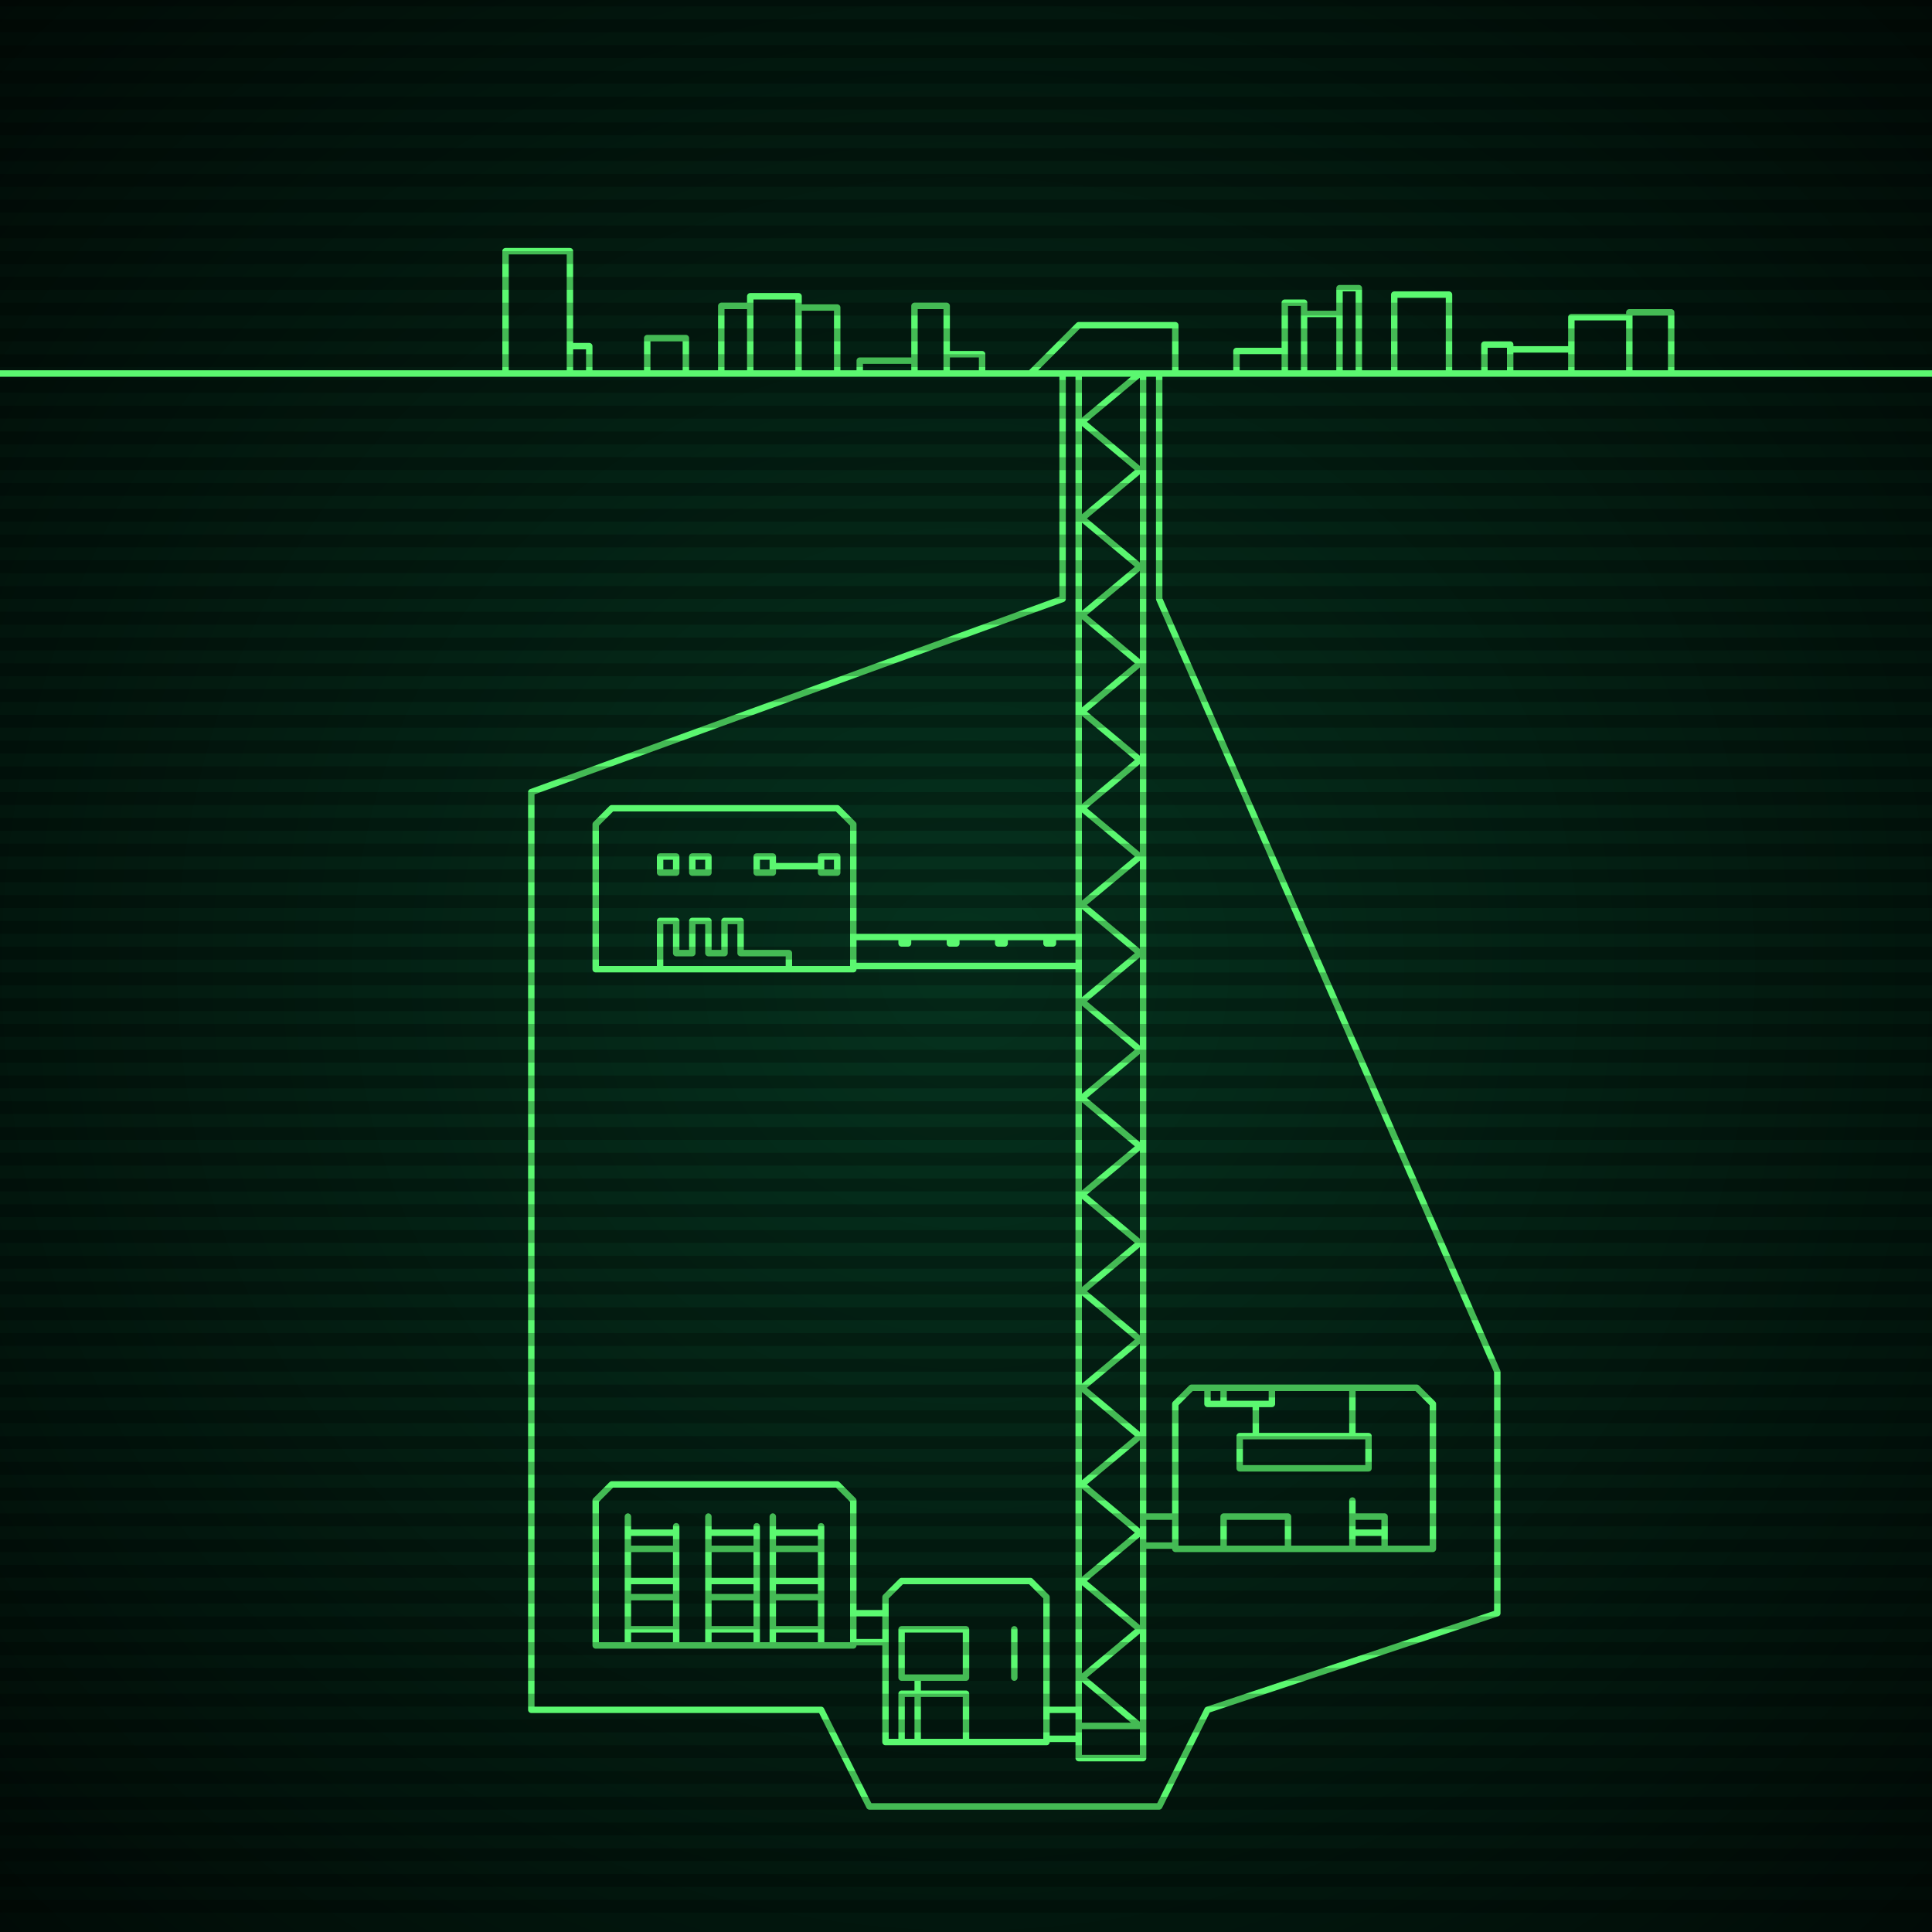 <svg xmlns="http://www.w3.org/2000/svg"
     width="600" height="600"
>

    <defs>
        <radialGradient id="screenGradient"
                        r="100%"
        >
            <stop offset="0%" stop-color="#05321e" />
            <stop offset="90%" stop-color="black" />

        </radialGradient>
    </defs>

    <rect
            fill="url(#screenGradient)"
            width="600" height="600" />


    <g id="monitor" >
        <g id="crt" class="on">
            <g id="terminal">
                <path
                        id="bunker-path"
                        style="fill: none;stroke: #5bf870;stroke-width:2px;stroke-linecap:round;stroke-linejoin:round;stroke-miterlimit:4;stroke-dasharray:none"
                        d="M -40,116 L 640,116 M 280,491 L 320,491 L 325,496 L 325,541 L 275,541 L 275,496 L 280,491 M 280,541 L 280,526 L 300,526 L 300,541 M 285,541 L 285,521 M 280,521 L 280,506 L 300,506 L 300,521 L 280,521 M 315,521 L 315,506 z M 190,251 L 260,251 L 265,256 L 265,301 L 185,301 L 185,256 L 190,251 M 255,271 L 255,266 L 260,266 L 260,271 L 255,271 M 255,269 L 240,269 M 235,271 L 235,266 L 240,266 L 240,271 L 235,271 M 215,271 L 215,266 L 220,266 L 220,271 L 215,271 M 205,271 L 205,266 L 210,266 L 210,271 L 205,271 M 205,301 L 205,286 L 210,286 L 210,296 L 215,296 L 215,286 L 220,286 L 220,296 L 225,296 L 225,286 L 230,286 L 230,296 L 235,296 L 245,296 L 245,301 z M 190,461 L 260,461 L 265,466 L 265,511 L 185,511 L 185,466 L 190,461 M 195,511 L 195,471 M 210,511 L 210,474 M 195,506 L 210,506 M 195,496 L 210,496 M 195,491 L 210,491 M 195,481 L 210,481 M 195,476 L 210,476 M 220,511 L 220,471 M 235,511 L 235,474 M 220,506 L 235,506 M 220,496 L 235,496 M 220,491 L 235,491 M 220,481 L 235,481 M 220,476 L 235,476 M 240,511 L 240,471 M 255,511 L 255,474 M 240,506 L 255,506 M 240,496 L 255,496 M 240,491 L 255,491 M 240,481 L 255,481 M 240,476 L 255,476 z M 370,431 L 440,431 L 445,436 L 445,481 L 365,481 L 365,436 L 370,431 M 375,431 L 375,436 L 395,436 L 395,431 M 380,431 L 380,436 M 390,436 L 390,446 M 420,431 L 420,446 M 385,446 L 385,456 L 425,456 L 425,446 L 385,446 M 380,481 L 380,471 L 400,471 L 400,481 L 380,481 M 420,481 L 420,466 M 420,476 L 420,476 L 430,476 L 430,481 L 420,481 M 420,471 L 420,471 L 430,471 L 430,476 L 420,476 z M 320,116 L 335,101 L 365,101 L 365,116 M 335,116 L 335,546 L 355,546 L 355,116 M 335,116 L 354,116 L 336,131 L 354,146 L 336,161 L 354,176 L 336,191 L 354,206 L 336,221 L 354,236 L 336,251 L 354,266 L 336,281 L 354,296 L 336,311 L 354,326 L 336,341 L 354,356 L 336,371 L 354,386 L 336,401 L 354,416 L 336,431 L 354,446 L 336,461 L 354,476 L 336,491 L 354,506 L 336,521 L 354,536 L 336,536 M 325,531 L 335,531 M 335,540 L 325,540 M 265,291 L 335,291 M 335,300 L 265,300 M 280,291 L 280,293 L 282,293 L 282,291 M 295,291 L 295,293 L 297,293 L 297,291 M 310,291 L 310,293 L 312,293 L 312,291 M 325,291 L 325,293 L 327,293 L 327,291 M 265,501 L 275,501 M 275,510 L 265,510 M 365,471 L 355,471 M 355,480 L 365,480 z M 285,561 L 360,561 L 375,531 L 465,501 M 360,116 L 360,186 L 465,426 L 465,501 M 345,561 L 270,561 L 255,531 L 165,531 M 330,116 L 330,186 L 165,246 L 165,531 M 157,116 L 157,78 L 177,78 L 177,116 M 177,116 L 177,107.5 L 183,107.5 L 183,116 M 201,116 L 201,105 L 213,105 L 213,116 M 224,116 L 224,95 L 233,95 L 233,116 M 233,116 L 233,92 L 248,92 L 248,116 M 248,116 L 248,95.5 L 260,95.5 L 260,116 M 267,116 L 267,112 L 284,112 L 284,116 M 284,116 L 284,95 L 294,95 L 294,116 M 294,116 L 294,110 L 305,110 L 305,116 M 384,116 L 384,109 L 399,109 L 399,116 M 399,116 L 399,94 L 405,94 L 405,116 M 405,116 L 405,97.5 L 416,97.5 L 416,116 M 416,116 L 416,89.5 L 422,89.5 L 422,116 M 433,116 L 433,91.5 L 450,91.5 L 450,116 M 461,116 L 461,107 L 469,107 L 469,116 M 469,116 L 469,108.5 L 488,108.5 L 488,116 M 488,116 L 488,98.5 L 506,98.5 L 506,116 M 506,116 L 506,97 L 519,97 L 519,116 "

                />
            </g>
        </g>
    </g>

    <g id="stripes"
    >
        <path
                id="stripe-path"
                style="stroke: rgba(0, 0, 0, 0.25);stroke-width:4px;"
                d="M 0,0 L 600,0 M 0,8 L 600,8 M 0,16 L 600,16 M 0,24 L 600,24 M 0,32 L 600,32 M 0,40 L 600,40 M 0,48 L 600,48 M 0,56 L 600,56 M 0,64 L 600,64 M 0,72 L 600,72 M 0,80 L 600,80 M 0,88 L 600,88 M 0,96 L 600,96 M 0,104 L 600,104 M 0,112 L 600,112 M 0,120 L 600,120 M 0,128 L 600,128 M 0,136 L 600,136 M 0,144 L 600,144 M 0,152 L 600,152 M 0,160 L 600,160 M 0,168 L 600,168 M 0,176 L 600,176 M 0,184 L 600,184 M 0,192 L 600,192 M 0,200 L 600,200 M 0,208 L 600,208 M 0,216 L 600,216 M 0,224 L 600,224 M 0,232 L 600,232 M 0,240 L 600,240 M 0,248 L 600,248 M 0,256 L 600,256 M 0,264 L 600,264 M 0,272 L 600,272 M 0,280 L 600,280 M 0,288 L 600,288 M 0,296 L 600,296 M 0,304 L 600,304 M 0,312 L 600,312 M 0,320 L 600,320 M 0,328 L 600,328 M 0,336 L 600,336 M 0,344 L 600,344 M 0,352 L 600,352 M 0,360 L 600,360 M 0,368 L 600,368 M 0,376 L 600,376 M 0,384 L 600,384 M 0,392 L 600,392 M 0,400 L 600,400 M 0,408 L 600,408 M 0,416 L 600,416 M 0,424 L 600,424 M 0,432 L 600,432 M 0,440 L 600,440 M 0,448 L 600,448 M 0,456 L 600,456 M 0,464 L 600,464 M 0,472 L 600,472 M 0,480 L 600,480 M 0,488 L 600,488 M 0,496 L 600,496 M 0,504 L 600,504 M 0,512 L 600,512 M 0,520 L 600,520 M 0,528 L 600,528 M 0,536 L 600,536 M 0,544 L 600,544 M 0,552 L 600,552 M 0,560 L 600,560 M 0,568 L 600,568 M 0,576 L 600,576 M 0,584 L 600,584 M 0,592 L 600,592 z"
        />
    </g>
</svg>